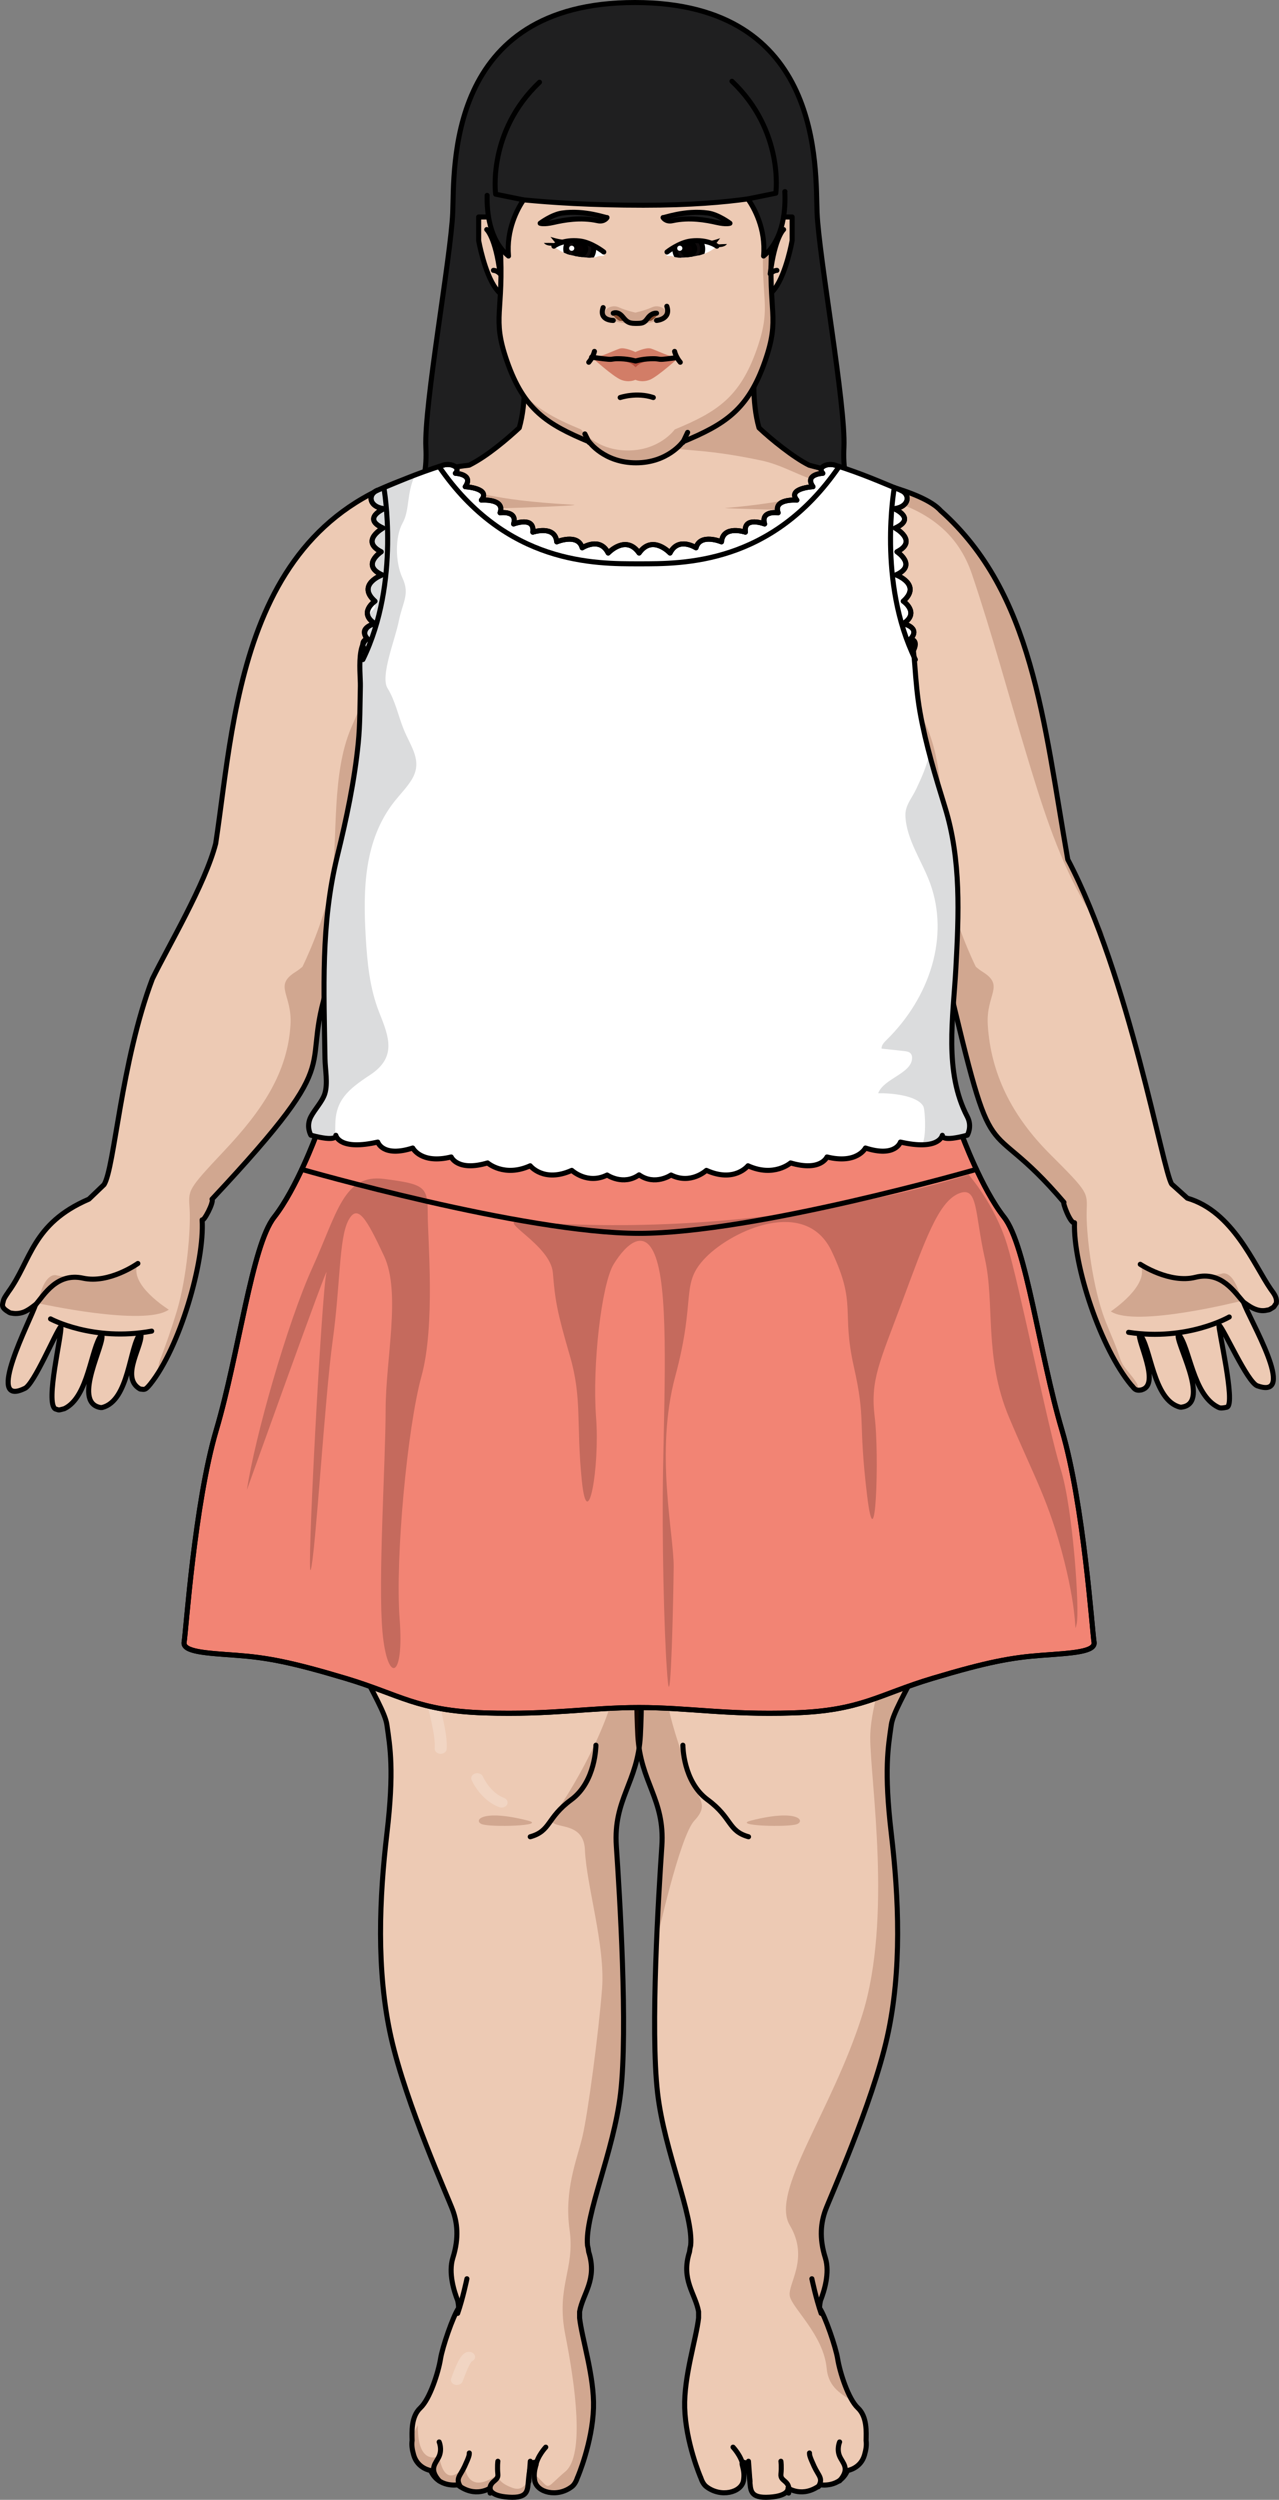 <?xml version="1.0" encoding="utf-8"?>
<!-- Generator: Adobe Illustrator 22.0.0, SVG Export Plug-In . SVG Version: 6.00 Build 0)  -->
<svg version="1.1" id="Layer_1" xmlns="http://www.w3.org/2000/svg" xmlns:xlink="http://www.w3.org/1999/xlink" x="0px" y="0px"
	 width="256.615px" height="501.389px" viewBox="0 0 256.615 501.389" enable-background="new 0 0 256.615 501.389"
	 xml:space="preserve">
<rect x="0" y="0" width="256.615" height="501.389" fill="#808080" stroke="none"/>
<g>
	<path fill="#1F1F20" d="M176.108,102.043c-4.305-1.956-7.186-3.732-6.787-12.322c0.392-8.433-5.012-38.085-5.387-47.055
		c-0.367-8.789,1.484-42.16-36.551-42.16c-38.035,0-36.184,33.371-36.551,42.16c-0.374,8.969-5.779,38.622-5.387,47.055
		c0.399,8.59-2.482,10.365-6.787,12.322"/>
	
		<path fill="none" stroke="#000000" stroke-width="1.013" stroke-linecap="round" stroke-linejoin="round" stroke-miterlimit="10" d="
		M176.108,102.043c-4.305-1.956-7.186-3.732-6.787-12.322c0.392-8.433-5.012-38.085-5.387-47.055
		c-0.367-8.789,1.484-42.16-36.551-42.16c-38.035,0-36.184,33.371-36.551,42.16c-0.374,8.969-5.779,38.622-5.387,47.055
		c0.399,8.59-2.482,10.365-6.787,12.322"/>
	<g>
		<path id="changecolor_99_" fill="#EDCAB4" d="M127.331,288.151c0-3.397,1.015-13.763,1.159-15.201
			c0.095,0.968,0.586,5.978,0.898,10.188c0.135-2.21,0.195-4.422,0.104-6.634c-0.182-4.396-0.643-8.793-0.944-13.185
			c-0.537-7.822-0.94-15.652-1.029-23.487H78.534c-0.056,0.622-0.113,1.247-0.172,1.881l-2.119,0.123
			c0,0-9.916,10.886-14.143,33.969c0,0,3.166,30.177,4.445,41.82c1.279,11.643,10.444,23.823,11.083,28.301
			c0.639,4.478,1.492,9.135,0,21.852c-1.492,12.717-2.178,27.405,0.829,40.839c3.008,13.434,11.58,32.42,12.409,34.749
			c0.829,2.329,1.302,5.374,0,9.493c-0.952,3.011,0.255,6.768,0.974,8.576c0.109,0.534,0.18,1.031,0.174,1.498
			c-1.133,1.658-3.255,7.849-3.622,10.167c-0.426,2.687-2.131,8.06-4.049,9.852c-1.918,1.791-1.679,4.922-1.655,6.538
			c-0.128,0.938,0.004,1.806,0.314,2.902c0.775,2.735,3.41,3.125,3.41,3.125c1.549,3.517,5.423,2.865,5.423,2.865
			c3.565,2.735,6.511,0.651,6.511,0.651s-0.311,1.563,3.718,1.825c4.029,0.259,3.77-1.433,3.977-3.517
			c0.207-2.084,0.412-3.473,1.241-3.473c0.827,0-0.414,1.215,0,3.647c0.412,2.432,4.586,3.473,7.478,1.215
			c0.498-0.388,0.862-1.053,1.137-1.892l0.004,0.012c0,0,2.968-6.913,3.181-13.899c0.192-6.282-2.335-13.91-2.789-18.039v-1.26
			c0.642-3.649,3.595-6.401,1.831-11.963c-0.01-0.031-0.012-0.07-0.021-0.101c-0.047-0.418-0.115-0.826-0.223-1.22
			c-0.584-6.178,5.253-18.67,6.638-30.559c1.492-12.804-0.213-40.03-0.852-49.523c-0.64-9.493,4.313-12.717,4.821-22.211
			c0.462-8.647,0.451-31.824-0.957-45.93C127.803,297.26,127.331,290.469,127.331,288.151z"/>
		<path id="changecolor_98_" fill="#EDCAB4" d="M129.131,288.151c0-3.397-1.015-13.763-1.159-15.201
			c-0.095,0.968-0.586,5.978-0.898,10.188c-0.135-2.21-0.195-4.422-0.104-6.634c0.182-4.396,0.643-8.793,0.944-13.185
			c0.537-7.822,0.94-15.652,1.029-23.487h48.985c0.056,0.622,0.113,1.247,0.173,1.881l2.119,0.123c0,0,9.904,10.886,14.13,33.969
			c0,0-3.154,30.177-4.433,41.82c-1.279,11.643-10.444,23.823-11.083,28.301c-0.639,4.478-1.492,9.135,0,21.852
			c1.492,12.717,2.178,27.405-0.829,40.839c-3.008,13.434-11.58,32.42-12.409,34.749c-0.829,2.329-1.302,5.374,0,9.493
			c0.952,3.011-0.255,6.768-0.974,8.576c-0.109,0.534-0.18,1.031-0.174,1.498c1.133,1.658,3.255,7.849,3.622,10.167
			c0.426,2.687,2.131,8.06,4.049,9.852c1.918,1.791,1.679,4.922,1.655,6.538c0.128,0.938-0.004,1.806-0.314,2.902
			c-0.775,2.735-3.41,3.125-3.41,3.125c-1.549,3.517-5.423,2.865-5.423,2.865c-3.565,2.735-6.511,0.651-6.511,0.651
			s0.311,1.563-3.718,1.825c-4.029,0.259-3.77-1.433-3.977-3.517c-0.207-2.084-0.412-3.473-1.241-3.473
			c-0.827,0,0.414,1.215,0,3.647c-0.412,2.432-4.586,3.473-7.478,1.215c-0.498-0.388-0.862-1.053-1.137-1.892l-0.004,0.012
			c0,0-2.968-6.913-3.181-13.899c-0.192-6.282,2.335-13.91,2.789-18.039v-1.26c-0.642-3.649-3.595-6.401-1.831-11.963
			c0.01-0.031,0.012-0.07,0.021-0.101c0.047-0.418,0.115-0.826,0.223-1.22c0.584-6.178-5.253-18.67-6.638-30.559
			c-1.492-12.804,0.213-40.03,0.852-49.523c0.64-9.493-4.313-12.717-4.821-22.211c-0.462-8.647-0.451-31.824,0.957-45.93
			C128.66,297.26,129.131,290.469,129.131,288.151z"/>
		<path id="changecolor_97_" fill="#EDCAB4" d="M255.46,262.209c0.322-0.245,0.004,0.007,0.611-0.81
			c0.181-1.048-0.302-1.724-1.164-2.899c-3.277-4.745-7.549-15.549-16.683-18.181c-1.062-0.963-2.14-1.934-3.132-2.819
			c-1.786-2.62-8.481-41.66-20.858-65.115c-4.882-27.886-6.99-53.46-25.471-69.925c-3.659-4.112-16.38-6.461-26.403-9.148
			c-3.108-1.519-7.734-5.277-10.072-7.497c-0.743-2.596-1.015-5.495-1.044-8.194c0.185-4.987,1.281-9.324,1.562-9.664
			c-1.066,0-47.984,0-49.141,0c0.282,0.34,1.378,4.677,1.562,9.664c-0.029,2.699-0.301,5.598-1.044,8.194
			c-2.364,2.181-6.356,5.642-10.046,7.485c-45.737,5.25-46.766,48.938-50.859,75.889c-2.099,8.15-9.561,20.688-12.701,27.14
			c-6.333,16.765-7.578,37.826-9.697,41.271c-0.964,0.915-2.011,1.919-3.043,2.914c-11.47,4.937-11.561,12.333-16.175,18.627
			c-0.062,0.165-0.628,0.813-0.94,1.568c-0.002,0.004-0.003,0.008-0.005,0.012c-0.169,0.889-0.688,1.426,0.976,2.409
			c0.192,0.149,0.434,0.242,0.736,0.258c0.724,0.153,1.946,0.096,3.012-0.552c0.356-0.204,0.652-0.367,1.708-1.186
			c-1.038,3.176-10.336,20.774-2.23,16.847l-0.001,0.005c0,0,0.008-0.009,0.01-0.012l-0.002,0.012
			c1.881-0.755,6.254-11.335,7.28-12.446c0.294,1.446-3.185,15.274-1.115,16.527c0.015,0.006,0.031,0.011,0.046,0.017
			c0.012,0.003,0.021,0.009,0.033,0.012c0.003,0.001,0.005,0.001,0.008,0.001c0.741,0.201,0.318,0.306,1.732-0.068
			c4.89-2.336,5.303-12.185,7.49-14.881c0.854,1.55-5.975,13.38-0.407,14.619c0.176,0.045,0.347,0.048,0.516,0.024l0,0
			c5.452-1.401,5.413-12.248,7.695-14.921c0.785,2.034-4.281,8.782-0.146,11.186c0.031,0.011,0.061,0.022,0.094,0.031
			c0.015,0.001,0,0.004,0.046,0.013c0,0,0.001,0.001,0.002,0.001c0.016,0.003,0.034-0.003,0.05-0.001
			c0.795,0.09,0.902,0.217,1.903-0.999c5.887-7.336,10.927-24.457,10.4-32.945c0.311,0.413,2.405-3.564,1.988-4.152
			c29.004-30.99,16.428-24.047,24.06-45.177c-2.973,14.37,1.488,20.96,1.488,20.96s-2.326,5.458-2.786,7.633
			c-3.644,5.519-3.814,49.846-2.964,53.982l0.008-0.004c0,0,0,0.004,0,0.004l39.751-17.748l-0.632-21.021l0.78-3.745h51.977
			l0.78,3.745l-0.632,21.021l39.751,17.748c0,0,0-0.003,0-0.004l0.008,0.004c0.891-4.231,0.609-48.779-2.964-53.982
			c-0.46-2.176-2.786-7.633-2.786-7.633s4.461-6.59,1.488-20.96c10.019,42.535,7.109,26.433,23.6,45.811
			c-0.362-0.143,1.286,4.361,2.116,4.088c-0.272,8.576,5.248,25.218,11.416,32.607c0.427,0.329,0.609,1.207,1.933,0.939
			c0.016-0.002,0.034,0.002,0.051-0.001c0.001,0,0.001,0,0.002-0.001c0.002,0,0.004,0,0.007,0c0.015-0.003,0.024-0.011,0.039-0.014
			c0.033-0.01,0.062-0.022,0.093-0.034c3.748-1.099-1.001-9.936-0.492-11.176c2.285,2.39,2.659,13.33,8.153,14.675l0,0
			c0.17,0.019,0.341,0.011,0.515-0.04c5.618-1.039-1.726-13.389-0.86-14.599c2.272,2.577,2.86,12.126,7.948,14.642
			c0.275,0.106,0.382,0.305,1.733,0.014c0.003-0.001,0.006,0,0.008-0.001c0.012-0.004,0.021-0.01,0.032-0.013
			c0.015-0.006,0.03-0.012,0.045-0.019c1.74-0.748-1.852-15.855-1.627-16.485c1.048,0.956,5.615,11.362,7.662,12.215l-0.002-0.012
			c0.002,0.002,0.01,0.011,0.01,0.011l-0.001-0.005c8.22,2.983-1.655-13.467-2.751-16.77c0.831,0.535,2.656,2.156,4.771,1.59
			c0.302-0.025,0.54-0.125,0.728-0.28C255.157,262.39,255.066,262.472,255.46,262.209z"/>
		<path opacity="0.2" fill="#601B00" d="M62.005,256.554c0.301-0.759,0.566-1.529,0.769-2.333c0.453-1.789,1.993-3.346,3.166-4.94
			c1.352-1.836,2.717-3.667,4.1-5.489c2.647-3.488,5.351-6.949,8.182-10.346c2.333-2.799,4.735-5.579,7.395-8.193
			c1.624-1.596,3.41-3.42,5.692-4.467c-18.079-3.703-25.088-16.185-23.221-20.359c1.867-4.174,2.808-9.208,2.652-16.328
			c-0.156-7.121,3.584-19.152,7.948-26.886c4.363-7.734,20.103-10.067,19.636-11.663c-0.468-1.596-10.753,3.56-16.207,2.578
			c-5.454-0.982-2.649-15.96-1.87-18.906c0.779-2.947,4.519-8.839,6.839-10.804c-4.382,2.824-4.969,0.859-6.527-1.719
			c0,7.489-6.234,20.134-10.129,29.341c-3.896,9.207-2.649,21.607-3.819,29.955c-1.168,8.328-5.902,17.861-5.925,17.907
			c-0.452,0.39-0.918,0.741-1.401,1.044c-4.463,2.798-0.619,4.477-1.001,10.625c-0.599,9.636-5.712,17.191-13.266,25.215
			c-7.554,8.024-7.203,7.846-6.971,11.728c0.234,3.882-0.51,13.601-2.561,20.438c-1.011,3.369-2.216,6.804-3.479,10.112
			c-0.099,0.259-0.303,1.434-0.523,2.693c5.292-8.058,9.556-23.243,9.069-31.083c0.311,0.413,2.405-3.564,1.988-4.152
			c29.004-30.99,16.428-24.047,24.06-45.177c-2.973,14.37,1.488,20.96,1.488,20.96s-2.326,5.458-2.786,7.633
			C63.228,227.082,62.28,242.824,62.005,256.554z"/>
		<path opacity="0.2" fill="#601B00" d="M225.523,274.06c-0.718-1.017-0.941-2.109-1.364-3.256
			c-0.923-2.499-2.101-4.927-2.943-7.448c-2.262-6.77-3.307-16.462-3.194-20.349c0.111-3.887,0.468-3.72-7.331-11.506
			c-7.799-7.786-11.906-16.296-12.505-25.931c-0.382-6.148,3.462-7.827-1.001-10.625c-0.483-0.303-0.949-0.654-1.401-1.044
			c-0.023-0.046-4.757-9.579-5.925-17.907c-1.17-8.348,0.077-20.748-3.819-29.955c-3.896-9.208-10.129-21.852-10.129-29.341
			c-1.558,2.578-2.146,4.542-6.527,1.719c2.32,1.964,6.06,7.857,6.839,10.804c0.779,2.946,3.584,17.924-1.87,18.906
			c-5.454,0.982-15.74-4.174-16.207-2.578c-0.467,1.596,15.272,3.928,19.636,11.663c4.364,7.734,8.104,19.765,7.948,26.886
			c-0.156,7.12,0.785,12.154,2.652,16.328c1.867,4.174-5.141,16.656-23.221,20.359c2.565,1.176,4.544,3.299,6.333,5.107
			c2.973,3.005,5.659,6.188,8.269,9.393c3.111,3.818,6.089,7.704,9.005,11.616c1.908,2.561,3.577,5.089,5.645,7.457
			c-0.341-13.244-1.311-27.602-3.246-30.42c-0.46-2.176-2.786-7.633-2.786-7.633s4.461-6.59,1.488-20.96
			c10.019,42.535,7.109,26.433,23.6,45.811c-0.362-0.143,1.286,4.361,2.116,4.088c-0.272,8.576,5.248,25.218,11.416,32.607
			c0.333,0.257,0.524,0.841,1.219,0.961c0.232-0.431,0.055-1.069-0.232-1.527C227.274,276.146,226.3,275.159,225.523,274.06z"/>
		<path opacity="0.2" fill="#601B00" d="M214.234,172.385c-4.882-27.886-6.99-53.46-25.471-69.925
			c-3.659-4.111-16.38-6.46-26.403-9.148c-3.109-1.519-7.734-5.277-10.072-7.497c-0.743-2.596-1.015-5.495-1.044-8.194
			c0.185-4.987,1.281-9.324,1.562-9.664c-0.891,0-33.792,0-45.256,0c-0.572,0.234-1.13,0.492-1.648,0.812
			c-0.658,0.405-1.176,0.889-1.593,1.42c0.388,1.803,0.811,4.502,0.919,7.433c-0.008,0.692-0.032,1.396-0.075,2.106
			c0.004,0.005,0.008,0.011,0.012,0.016c2.065,2.537,5.291,4.364,8.697,5.736c5.554,2.237,11.648,3.388,17.846,4.127
			c2.693,0.321,5.407,0.564,8.103,0.785c4.339,0.355,8.74,1.077,12.957,1.974c4.273,0.91,7.707,3.192,11.86,4.336
			c3.792,1.044,7.586,2.088,11.434,2.998c10.177,2.406,16.24,7.443,18.95,15.466c4.021,11.904,7.268,24.006,10.896,35.988
			c2.959,9.773,5.942,19.605,11.013,28.824c1.438,2.616,3.04,5.171,4.694,7.706C219.385,182.603,216.937,177.509,214.234,172.385z"
			/>
		
			<path fill="none" stroke="#000000" stroke-width="1.013" stroke-linecap="round" stroke-linejoin="round" stroke-miterlimit="10" d="
			M255.46,262.209c0.322-0.245,0.004,0.007,0.611-0.81c0.181-1.048-0.302-1.724-1.164-2.899
			c-3.277-4.745-7.549-15.549-16.683-18.181c-1.062-0.963-2.14-1.934-3.132-2.819c-1.786-2.62-8.481-41.66-20.858-65.115
			c-4.882-27.886-6.99-53.46-25.471-69.925c-3.659-4.112-16.38-6.461-26.403-9.148c-3.108-1.519-7.734-5.277-10.072-7.497
			c-0.743-2.596-1.015-5.495-1.044-8.194c0.185-4.987,1.281-9.324,1.562-9.664c-1.066,0-47.984,0-49.141,0
			c0.282,0.34,1.378,4.677,1.562,9.664c-0.029,2.699-0.301,5.598-1.044,8.194c-2.364,2.181-6.356,5.642-10.046,7.485
			c-45.737,5.25-46.766,48.938-50.859,75.889c-2.099,8.15-9.561,20.688-12.701,27.14c-6.333,16.765-7.578,37.826-9.697,41.271
			c-0.964,0.915-2.011,1.919-3.043,2.914c-11.47,4.937-11.561,12.333-16.175,18.627c-0.062,0.165-0.628,0.813-0.94,1.568
			c-0.002,0.004-0.003,0.008-0.005,0.012c-0.169,0.889-0.688,1.426,0.976,2.409c0.192,0.149,0.434,0.242,0.736,0.258
			c0.724,0.153,1.946,0.096,3.012-0.552c0.356-0.204,0.652-0.367,1.708-1.186c-1.038,3.176-10.336,20.774-2.23,16.847l-0.001,0.005
			c0,0,0.008-0.009,0.01-0.012l-0.002,0.012c1.881-0.755,6.254-11.335,7.28-12.446c0.294,1.446-3.185,15.274-1.115,16.527
			c0.015,0.006,0.031,0.011,0.046,0.017c0.012,0.003,0.021,0.009,0.033,0.012c0.003,0.001,0.005,0.001,0.008,0.001
			c0.741,0.201,0.318,0.306,1.732-0.068c4.89-2.336,5.303-12.185,7.49-14.881c0.854,1.55-5.975,13.38-0.407,14.619
			c0.176,0.045,0.347,0.048,0.516,0.024l0,0c5.452-1.401,5.413-12.248,7.695-14.921c0.785,2.034-4.281,8.782-0.146,11.186
			c0.031,0.011,0.061,0.022,0.094,0.031c0.015,0.001,0,0.004,0.046,0.013c0,0,0.001,0.001,0.002,0.001
			c0.016,0.003,0.034-0.003,0.05-0.001c0.795,0.09,0.902,0.217,1.903-0.999c5.887-7.336,10.927-24.457,10.4-32.945
			c0.311,0.413,2.405-3.564,1.988-4.152c29.004-30.99,16.428-24.047,24.06-45.177c-2.973,14.37,1.488,20.96,1.488,20.96
			s-2.326,5.458-2.786,7.633c-3.644,5.519-3.814,49.846-2.964,53.982l0.008-0.004c0,0,0,0.004,0,0.004l39.751-17.748l-0.632-21.021
			l0.78-3.745h51.977l0.78,3.745l-0.632,21.021l39.751,17.748c0,0,0-0.003,0-0.004l0.008,0.004
			c0.891-4.231,0.609-48.779-2.964-53.982c-0.46-2.176-2.786-7.633-2.786-7.633s4.461-6.59,1.488-20.96
			c10.019,42.535,7.109,26.433,23.6,45.811c-0.362-0.143,1.286,4.361,2.116,4.088c-0.272,8.576,5.248,25.218,11.416,32.607
			c0.427,0.329,0.609,1.207,1.933,0.939c0.016-0.002,0.034,0.002,0.051-0.001c0.001,0,0.001,0,0.002-0.001c0.002,0,0.004,0,0.007,0
			c0.015-0.003,0.024-0.011,0.039-0.014c0.033-0.01,0.062-0.022,0.093-0.034c3.748-1.099-1.001-9.936-0.492-11.176
			c2.285,2.39,2.659,13.33,8.153,14.675l0,0c0.17,0.019,0.341,0.011,0.515-0.04c5.618-1.039-1.726-13.389-0.86-14.599
			c2.272,2.577,2.86,12.126,7.948,14.642c0.275,0.106,0.382,0.305,1.733,0.014c0.003-0.001,0.006,0,0.008-0.001
			c0.012-0.004,0.021-0.01,0.032-0.013c0.015-0.006,0.03-0.012,0.045-0.019c1.74-0.748-1.852-15.855-1.627-16.485
			c1.048,0.956,5.615,11.362,7.662,12.215l-0.002-0.012c0.002,0.002,0.01,0.011,0.01,0.011l-0.001-0.005
			c8.22,2.983-1.655-13.467-2.751-16.77c0.831,0.535,2.656,2.156,4.771,1.59c0.302-0.025,0.54-0.125,0.728-0.28
			C255.157,262.39,255.066,262.472,255.46,262.209z"/>
		<g>
			<path opacity="0.2" fill="#601B00" d="M228.78,253.579c0,0,4.646,4.339,16.282,1.904c0,0,2.419-1.23,4.036,5.434
				c0,0-21.265,5.417-26.229,2.109C222.869,263.027,230.902,257.723,228.78,253.579z"/>
			
				<path fill="none" stroke="#000000" stroke-width="1.013" stroke-linecap="round" stroke-linejoin="round" stroke-miterlimit="10" d="
				M246.633,264.148c0,0-8.38,4.878-20.2,3.079"/>
			
				<path fill="none" stroke="#000000" stroke-width="1.013" stroke-linecap="round" stroke-linejoin="round" stroke-miterlimit="10" d="
				M228.78,253.579c0,0,5.88,3.922,11.09,2.604c5.212-1.315,7.934,3.12,9.631,4.995"/>
		</g>
		<g>
			<path opacity="0.2" fill="#601B00" d="M27.662,253.415c0,0-4.509,4.481-16.216,2.408c0,0-2.456-1.155-3.865,5.557
				c0,0,21.423,4.756,26.281,1.295C33.863,262.675,25.67,257.623,27.662,253.415z"/>
			
				<path fill="none" stroke="#000000" stroke-width="1.013" stroke-linecap="round" stroke-linejoin="round" stroke-miterlimit="10" d="
				M10.145,264.532c0,0,8.527,4.616,20.286,2.452"/>
			
				<path fill="none" stroke="#000000" stroke-width="1.013" stroke-linecap="round" stroke-linejoin="round" stroke-miterlimit="10" d="
				M27.662,253.415c0,0-5.756,4.102-11.003,2.947c-5.251-1.152-7.833,3.365-9.471,5.291"/>
		</g>
	</g>
	<g>
		<path opacity="0.2" fill="#601B00" d="M128.643,280.323c0.255,3.047,0.483,6.218,0.483,7.828c0,2.318-0.471,9.109-0.2,13.993
			c-1.407,14.106-1.419,37.283-0.957,45.93c0.508,9.493,5.46,12.717,4.821,22.211c-0.269,4.003-0.728,11.161-1.057,19.059l0,0
			c0,0,4.607-20.999,7.575-24.169c2.969-3.17,0.895-4.226-0.464-7.925s-5.803-14.649-5.693-22.595
			c0.11-7.946-0.356-12.585,0.684-14.355c0,0,2.72-5.374,5.598-5.911c2.878-0.538,34.531-1.075,38.048,5.911
			c3.517,6.986-2.878,19.615-2.878,28.213s4.476,36.273-1.599,55.619c-6.075,19.346-18.534,35.467-14.542,42.185
			c3.991,6.717-0.474,11.757,0,14.208c0.474,2.451,6.761,7.747,7.4,14.503c0.38,4.017,3.15,5.178,5.289,6.711
			c-1.503-2.349-2.735-6.414-3.088-8.64c-0.367-2.318-2.488-8.509-3.622-10.167c-0.006-0.467,0.066-0.964,0.174-1.498
			c0.719-1.808,1.926-5.564,0.974-8.576c-1.302-4.12-0.829-7.165,0-9.493c0.829-2.328,9.402-21.315,12.409-34.749
			c3.007-13.434,2.321-28.122,0.829-40.839c-1.492-12.717-0.639-17.375,0-21.852c0.64-4.478,9.804-16.658,11.083-28.301
			c0.847-7.71,0.572-23.541,0.29-33.361L128.643,280.323z"/>
		<path fill="#E3A583" d="M127.07,283.138c0.07-0.945,0.149-1.93,0.231-2.901l-0.351-0.022
			C126.973,281.19,127.01,282.164,127.07,283.138z"/>
		<path fill="#E3A583" d="M173.687,486.467c-0.007,0.269,0.024,0.534,0.076,0.797C173.749,487.003,173.721,486.737,173.687,486.467z
			"/>
	</g>
	
		<path fill="none" stroke="#000000" stroke-width="1.013" stroke-linecap="round" stroke-linejoin="round" stroke-miterlimit="10" d="
		M129.126,288.151c0-3.397-1.015-13.763-1.159-15.201c-0.095,0.968-0.586,5.978-0.898,10.188c-0.135-2.21-0.195-4.422-0.104-6.634
		c0.182-4.396,0.643-8.793,0.944-13.185c0.537-7.822,0.94-15.652,1.029-23.487h48.985c0.056,0.622,0.113,1.247,0.173,1.881
		l2.119,0.123c0,0,5.471,10.886,9.697,33.969c0,0,1.279,30.177,0,41.82c-1.279,11.643-10.444,23.823-11.083,28.301
		c-0.639,4.478-1.492,9.135,0,21.852c1.492,12.717,2.178,27.405-0.829,40.839c-3.008,13.434-11.58,32.42-12.409,34.749
		c-0.829,2.329-1.302,5.374,0,9.493c0.952,3.011-0.255,6.768-0.974,8.576c-0.109,0.534-0.18,1.031-0.174,1.498
		c1.133,1.658,3.255,7.849,3.622,10.167c0.426,2.687,2.131,8.06,4.049,9.852s1.679,4.922,1.655,6.538
		c0.128,0.938-0.004,1.806-0.314,2.902c-0.775,2.735-3.41,3.125-3.41,3.125c-1.549,3.517-5.423,2.865-5.423,2.865
		c-3.565,2.735-6.511,0.651-6.511,0.651s0.311,1.563-3.718,1.825c-4.029,0.259-3.77-1.433-3.977-3.517
		c-0.207-2.084-0.412-3.473-1.241-3.473c-0.827,0,0.414,1.215,0,3.647c-0.412,2.432-4.586,3.473-7.478,1.215
		c-0.498-0.388-0.862-1.053-1.137-1.892l-0.004,0.012c0,0-2.968-6.913-3.181-13.899c-0.192-6.282,2.335-13.91,2.789-18.039v-1.26
		c-0.642-3.649-3.595-6.401-1.831-11.962c0.01-0.031,0.012-0.07,0.021-0.101c0.047-0.418,0.115-0.826,0.223-1.22
		c0.584-6.178-5.253-18.67-6.638-30.559c-1.492-12.804,0.213-40.03,0.852-49.523c0.64-9.493-4.313-12.717-4.821-22.211
		c-0.462-8.647-0.451-31.824,0.957-45.93C128.655,297.26,129.126,290.469,129.126,288.151z"/>
	<g>
		<path opacity="0.2" fill="#601B00" d="M88.113,492.639c1.199,7.28,5.115,2.03,5.115,2.03c0.994,6.251,6.664,1.599,6.664,1.599
			s-0.381,1.559,2.979,2.736c1.745,0.611,2.508-0.554,3.151-1.486c-0.179,2-0.047,3.59-3.961,3.337
			c-4.029-0.261-3.718-1.825-3.718-1.825s-2.946,2.084-6.511-0.651c0,0-3.874,0.651-5.423-2.866c0,0-2.635-0.39-3.41-3.125
			c-0.601-2.12-0.544-3.387,0.81-5.968c0.005,0.12,0.026,0.229,0.026,0.35C83.834,494.771,88.113,492.639,88.113,492.639z"/>
		<path opacity="0.2" fill="#601B00" d="M127.326,288.151c0-3.397,1.015-13.763,1.159-15.201c0.095,0.968,0.586,5.978,0.898,10.188
			c0.135-2.21,0.195-4.422,0.104-6.634c-0.182-4.396-0.643-8.793-0.944-13.185c-0.537-7.822-0.94-15.652-1.029-23.487H78.529
			c-0.056,0.622-0.113,1.247-0.172,1.881l-2.119,0.123c0,0-5.471,10.886-9.697,33.969c0,0-0.967,22.826-0.377,36.433
			c8.435,0.098,18.185,0.258,20.684,0.455c8.958,0.705,23.477,1.255,28.517,1.255c5.037,0,6.716,9.645,8.397,18.349
			c1.679,8.704-8.922,26.739-12.28,31.208c-3.36,4.469,5.597,0.47,5.878,7.528c0.28,7.058,4.103,19.179,3.436,27.836
			c-0.667,8.657-2.828,25.013-3.949,29.718c-1.119,4.705-3.686,10.667-2.565,18.665c1.119,7.999-2.802,11.291-0.841,21.171
			c1.959,9.882,3.918,23.994,0,27.288c-3.918,3.294-3.013,3.765-5.252,1.412c-0.398-0.42-0.716-0.584-0.989-0.592
			c0,0.306,0.019,0.626,0.08,0.982v0c0.023,0.137,0.07,0.268,0.129,0.395c0.017,0.037,0.038,0.074,0.058,0.11
			c0.051,0.094,0.111,0.185,0.179,0.272c0.026,0.033,0.049,0.067,0.077,0.099c0.098,0.113,0.207,0.222,0.332,0.324
			c0.02,0.016,0.043,0.03,0.064,0.047c0.109,0.085,0.227,0.166,0.353,0.244c0.052,0.032,0.107,0.063,0.162,0.093
			c0.106,0.059,0.218,0.116,0.333,0.169c0.06,0.028,0.119,0.058,0.182,0.084c0.164,0.07,0.335,0.135,0.513,0.194
			c0.077,0.025,0.159,0.047,0.239,0.07c0.113,0.033,0.227,0.065,0.344,0.094c0.102,0.025,0.205,0.048,0.31,0.07
			c0.099,0.021,0.2,0.038,0.301,0.056c0.114,0.019,0.228,0.04,0.344,0.056c0.057,0.007,0.115,0.011,0.172,0.018
			c0.259,0.03,0.522,0.049,0.787,0.058c0.08,0.003,0.161,0.006,0.241,0.006c0.139,0.001-1.749-0.001-1.61-0.005
			c0.074-0.002,0.148-0.007,0.223-0.012c0.316-0.018,0.631-0.05,0.94-0.1c0.011-0.002,0.023-0.003,0.034-0.005
			c0.26-0.044,0.515-0.099,0.765-0.166c0.011-0.003,0.023-0.005,0.034-0.008c0.256-0.069,0.504-0.152,0.743-0.25
			c0.449-0.183,0.865-0.414,1.228-0.698c0.498-0.388,0.862-1.053,1.137-1.892l0.004,0.012c0,0,2.968-6.913,3.181-13.899
			c0.192-6.282-2.335-13.91-2.789-18.039v-1.259v-0.001c0.279-1.589,0.996-3.007,1.572-4.561c0.005-0.015,0.011-0.029,0.016-0.044
			c0.069-0.187,0.134-0.377,0.198-0.568c0.018-0.053,0.035-0.105,0.052-0.159c0.053-0.164,0.101-0.331,0.148-0.499
			c0.02-0.072,0.041-0.145,0.06-0.219c0.04-0.156,0.076-0.315,0.111-0.475c0.018-0.085,0.037-0.17,0.053-0.257
			c0.029-0.154,0.053-0.313,0.075-0.472c0.014-0.095,0.028-0.19,0.039-0.288c0.017-0.156,0.027-0.317,0.037-0.478
			c0.006-0.105,0.015-0.209,0.018-0.316c0.005-0.163,0-0.332-0.004-0.501c-0.003-0.11-0.002-0.219-0.008-0.331
			c-0.01-0.176-0.032-0.359-0.053-0.541c-0.013-0.113-0.02-0.223-0.037-0.339c-0.029-0.201-0.073-0.41-0.115-0.618
			c-0.021-0.105-0.036-0.205-0.06-0.312c-0.074-0.319-0.163-0.647-0.27-0.985c-0.01-0.031-0.012-0.07-0.021-0.101
			c-0.047-0.418-0.115-0.826-0.223-1.22c-0.584-6.178,5.253-18.67,6.638-30.559c1.492-12.804-0.213-40.03-0.852-49.523
			c-0.64-9.493,4.313-12.717,4.821-22.211c0.462-8.647,0.451-31.824-0.957-45.93C127.798,297.26,127.326,290.469,127.326,288.151z"
			/>
	</g>
	<path opacity="0.2" fill="#601B00" d="M105.881,365.151c4.09,1.041-7.559,1.411-9.238,0.706
		C94.964,365.151,96.643,362.799,105.881,365.151z"/>
	
		<path fill="none" stroke="#000000" stroke-width="1.013" stroke-linecap="round" stroke-linejoin="round" stroke-miterlimit="10" d="
		M127.326,288.151c0-3.397,1.015-13.763,1.159-15.201c0.095,0.968,0.586,5.978,0.898,10.188c0.135-2.21,0.195-4.422,0.104-6.634
		c-0.182-4.396-0.643-8.793-0.944-13.185c-0.537-7.822-0.94-15.652-1.029-23.487H78.529c-0.056,0.622-0.113,1.247-0.172,1.881
		l-2.119,0.123c0,0-5.471,10.886-9.697,33.969c0,0-1.279,30.177,0,41.82c1.279,11.643,10.444,23.823,11.083,28.301
		c0.639,4.478,1.492,9.135,0,21.852c-1.492,12.717-2.178,27.405,0.829,40.839c3.008,13.434,11.58,32.42,12.409,34.749
		c0.829,2.329,1.302,5.374,0,9.493c-0.952,3.011,0.255,6.768,0.974,8.576c0.109,0.534,0.18,1.031,0.174,1.498
		c-1.133,1.658-3.255,7.849-3.622,10.167c-0.426,2.687-2.131,8.06-4.049,9.852s-1.679,4.922-1.655,6.538
		c-0.128,0.938,0.004,1.806,0.314,2.902c0.775,2.735,3.41,3.125,3.41,3.125c1.549,3.517,5.423,2.865,5.423,2.865
		c3.565,2.735,6.511,0.651,6.511,0.651s-0.311,1.563,3.718,1.825c4.029,0.259,3.77-1.433,3.977-3.517
		c0.207-2.084,0.412-3.473,1.241-3.473c0.827,0-0.414,1.215,0,3.647c0.412,2.432,4.586,3.473,7.478,1.215
		c0.498-0.388,0.862-1.053,1.137-1.892l0.004,0.012c0,0,2.968-6.913,3.181-13.899c0.192-6.282-2.335-13.91-2.789-18.039v-1.26
		c0.642-3.649,3.595-6.401,1.831-11.962c-0.01-0.031-0.012-0.07-0.021-0.101c-0.047-0.418-0.115-0.826-0.223-1.22
		c-0.584-6.178,5.253-18.67,6.638-30.559c1.492-12.804-0.213-40.03-0.852-49.523c-0.64-9.493,4.313-12.717,4.821-22.211
		c0.462-8.647,0.451-31.824-0.957-45.93C127.798,297.26,127.326,290.469,127.326,288.151z"/>
	<g>
		<path opacity="0.2" fill="#FFFFFF" d="M88.418,351.765c0.626,0,1.156-0.408,1.201-0.941c0.231-2.71-1.119-7.812-1.926-10.859
			c-0.243-0.92-0.495-1.871-0.516-2.081c-0.05-0.544-0.586-1.025-1.25-0.958c-0.648,0.021-1.159,0.443-1.159,0.987
			c0,0.318,0.146,0.888,0.57,2.491c0.728,2.747,2.082,7.859,1.877,10.274c-0.047,0.558,0.452,1.043,1.116,1.082
			C88.361,351.764,88.39,351.765,88.418,351.765z"/>
		<path opacity="0.2" fill="#FFFFFF" d="M100.637,362.55c0.459,0,0.897-0.222,1.1-0.594c0.276-0.511,0.007-1.111-0.598-1.343
			c-2.844-1.086-4.241-4.267-4.253-4.298c-0.228-0.525-0.921-0.8-1.542-0.611c-0.626,0.189-0.951,0.768-0.728,1.294
			c0.068,0.163,1.743,4.014,5.524,5.459C100.303,362.52,100.472,362.55,100.637,362.55z"/>
		<path opacity="0.2" fill="#FFFFFF" d="M91.666,478.352c0.504,0,0.975-0.269,1.142-0.693l0.172-0.449
			c0.935-2.503,1.432-3.345,1.688-3.596c0.516-0.227,0.775-0.739,0.586-1.217c-0.212-0.532-0.892-0.815-1.526-0.643
			c-1.046,0.293-1.787,1.471-3.049,4.849l-0.158,0.413c-0.21,0.532,0.129,1.105,0.761,1.282
			C91.41,478.334,91.539,478.352,91.666,478.352z"/>
	</g>
	
		<path fill="none" stroke="#000000" stroke-width="1.013" stroke-linecap="round" stroke-linejoin="round" stroke-miterlimit="10" d="
		M119.562,350.037c0,0,0,7.294-4.959,10.939c-4.959,3.647-4.031,6.253-8.216,7.425"/>
	
		<path fill="none" stroke="#000000" stroke-width="1.013" stroke-linecap="round" stroke-linejoin="round" stroke-miterlimit="10" d="
		M109.499,490.827c0,0-1.665,1.781-1.985,3.625"/>
	
		<line fill="none" stroke="#000000" stroke-width="1.013" stroke-linecap="round" stroke-linejoin="round" stroke-miterlimit="10" x1="106.4" y1="493.653" x2="106.104" y2="497.713"/>
	
		<path fill="none" stroke="#000000" stroke-width="1.013" stroke-linecap="round" stroke-linejoin="round" stroke-miterlimit="10" d="
		M99.892,493.653c0,0.01-0.155,1.053,0,2.616c0.155,1.561-2.011,1.15-1.55,3.776"/>
	
		<path fill="none" stroke="#000000" stroke-width="1.013" stroke-linecap="round" stroke-linejoin="round" stroke-miterlimit="10" d="
		M94.158,491.998c0,0.392,0,0.653-0.93,2.672c-0.93,2.018-1.867,2.381-0.857,4.086"/>
	
		<path fill="none" stroke="#000000" stroke-width="1.013" stroke-linecap="round" stroke-linejoin="round" stroke-miterlimit="10" d="
		M88.113,489.784c0,0,0.619,1.413,0,2.855c-0.619,1.443-2.171,2.448,0,4.941"/>
	
		<path fill="none" stroke="#000000" stroke-width="1.013" stroke-linecap="round" stroke-linejoin="round" stroke-miterlimit="10" d="
		M91.821,463.997c1.034-2.951,1.86-6.944,1.86-6.944"/>
	<path opacity="0.2" fill="#601B00" d="M150.691,365.151c-4.09,1.041,7.559,1.411,9.238,0.706
		C161.608,365.151,159.929,362.799,150.691,365.151z"/>
	
		<path fill="none" stroke="#000000" stroke-width="1.013" stroke-linecap="round" stroke-linejoin="round" stroke-miterlimit="10" d="
		M137.01,350.037c0,0,0,7.294,4.959,10.939c4.959,3.647,4.031,6.253,8.216,7.425"/>
	
		<path fill="none" stroke="#000000" stroke-width="1.013" stroke-linecap="round" stroke-linejoin="round" stroke-miterlimit="10" d="
		M147.073,490.827c0,0,1.665,1.781,1.985,3.625"/>
	
		<line fill="none" stroke="#000000" stroke-width="1.013" stroke-linecap="round" stroke-linejoin="round" stroke-miterlimit="10" x1="150.172" y1="493.653" x2="150.469" y2="497.713"/>
	
		<path fill="none" stroke="#000000" stroke-width="1.013" stroke-linecap="round" stroke-linejoin="round" stroke-miterlimit="10" d="
		M156.681,493.653c0,0.01,0.155,1.053,0,2.616c-0.155,1.561,2.011,1.15,1.55,3.776"/>
	
		<path fill="none" stroke="#000000" stroke-width="1.013" stroke-linecap="round" stroke-linejoin="round" stroke-miterlimit="10" d="
		M162.415,491.998c0,0.392,0,0.653,0.93,2.672c0.93,2.018,1.867,2.381,0.857,4.086"/>
	
		<path fill="none" stroke="#000000" stroke-width="1.013" stroke-linecap="round" stroke-linejoin="round" stroke-miterlimit="10" d="
		M168.459,489.784c0,0-0.619,1.413,0,2.855c0.619,1.443,2.171,2.448,0,4.941"/>
	
		<path fill="none" stroke="#000000" stroke-width="1.013" stroke-linecap="round" stroke-linejoin="round" stroke-miterlimit="10" d="
		M164.752,463.997c-1.034-2.951-1.86-6.944-1.86-6.944"/>
	<g>
		<path opacity="0.2" fill="#601B00" d="M89.712,97.755c6.691,0.661,7.61,2.479,25.144,3.471c3.915,0.221-22.605,0.992-22.605,0.992
			l11.765,13.389l33.448-0.496h2.076l14.071-7.107l8.075-5.621c0,0-17.382-0.396-16.147-0.496c12.224-0.992,20.07-3.305,20.07-3.305
			l-4.615,12.893l-24.452,14.877c0,0-41.756-1.819-42.448-1.654C93.402,124.865,89.712,97.755,89.712,97.755z"/>
		
			<path fill="#F28474" stroke="#000000" stroke-width="1.013" stroke-linecap="round" stroke-linejoin="round" stroke-miterlimit="10" d="
			M63.445,227.685c0,0-3.913,10.669-8.452,16.458c-4.479,5.712-7.052,27.312-11.601,42.693c-4.385,14.829-6.082,40.494-6.45,42.504
			c-0.366,2,4.451,2.221,10.484,2.663c6.028,0.444,10.894,1.328,21.898,4.62c10.911,3.265,14.357,6.505,27.942,6.934
			c13.573,0.429,20.923-1.075,30.961-1.075c10.036,0,17.387,1.504,30.959,1.075c13.586-0.429,17.032-3.668,27.943-6.934
			c11.006-3.293,15.869-4.176,21.895-4.62c6.035-0.443,10.853-0.663,10.484-2.663c-0.366-2.01-2.063-27.675-6.448-42.504
			c-4.548-15.382-7.121-36.982-11.603-42.693c-4.539-5.789-8.449-16.458-8.449-16.458l-66.085-10.594
			C126.923,217.091,63.877,227.818,63.445,227.685z"/>
		
			<path fill="none" stroke="#000000" stroke-width="1.013" stroke-linecap="round" stroke-linejoin="round" stroke-miterlimit="10" d="
			M63.445,227.685c0,0-3.913,10.669-8.452,16.458c-4.479,5.712-7.052,27.312-11.601,42.693c-4.385,14.829-6.082,40.494-6.45,42.504
			c-0.366,2,4.451,2.221,10.484,2.663c6.028,0.444,10.894,1.328,21.898,4.62c10.911,3.265,14.357,6.505,27.942,6.934
			c13.573,0.429,20.923-1.075,30.961-1.075c10.036,0,17.387,1.504,30.959,1.075c13.586-0.429,17.032-3.668,27.943-6.934
			c11.006-3.293,15.869-4.176,21.895-4.62c6.035-0.443,10.853-0.663,10.484-2.663c-0.366-2.01-2.063-27.675-6.448-42.504
			c-4.548-15.382-7.121-36.982-11.603-42.693c-4.539-5.789-8.449-16.458-8.449-16.458l-66.085-10.594
			C126.923,217.091,63.877,227.818,63.445,227.685z"/>
		<path opacity="0.2" fill="#130000" d="M49.541,298.824c1.563-10.482,8.129-33.544,13.132-44.549
			c5.004-11.006,6.255-18.867,14.385-17.819c8.132,1.048,8.756,1.573,8.756,6.814c0,5.241,1.565,22.536-1.251,32.756
			c-2.813,10.22-5.314,36.426-4.378,48.742c0.939,12.316-2.501,12.841-3.44,2.62c-0.938-10.22,0.626-34.328,0.626-44.548
			c0-10.22,3.125-23.586-0.314-30.923c-3.44-7.337-5.317-10.744-7.191-7.075c-1.877,3.669-1.563,12.841-3.127,24.109
			c-1.563,11.268-3.44,42.714-4.378,45.859c-0.938,3.145,2.189-55.816,3.128-59.485C66.427,251.655,49.541,298.824,49.541,298.824z"
			/>
		<path opacity="0.2" fill="#130000" d="M104.369,244.969c-5.038-0.403,6.092,4.613,6.557,10.311
			c0.459,5.624,0.85,7.852,3.413,16.652c2.51,8.619,1.232,13.654,2.402,25.084c1.138,11.118,3.623-2.572,2.853-12.75
			c-0.792-10.434,1.112-26.73,3.521-30.688c2.434-3.995,7.006-8.609,9.077,0.852c2.029,9.258,0.87,30.366,0.781,45.648
			c-0.086,14.729,0.451,31.764,1.043,37.359c0.586,5.515,1.09-16.547,1.147-23.12c0.058-6.682-3.807-22.976,0.332-38.323
			c4.297-15.93,0.854-18.455,6.155-23.838c5.365-5.451,20.057-12.142,25.239-1.142c5.056,10.727,1.888,11.84,4.422,23.089
			c2.465,10.956,0.812,10.428,2.646,25.72c1.768,14.739,2.466-8.224,1.548-15.557c-0.936-7.464,0.963-10.976,5.466-23.084
			c4.637-12.462,7.263-19.997,11.289-21.756c4.042-1.766,3.254,3.799,5.342,13.013c2.042,9.021-0.225,19.762,4.847,31.826
			c4.928,11.723,8.064,16.827,11.077,28.821c2.923,11.645,1.888,15.215,2.497,12.6c0.614-2.632-0.722-23.076-3.199-30.985
			c-2.526-8.065-8.331-37.164-10.782-45.12c-2.494-8.105-7.72-13.989-7.72-13.989S154.69,249.007,104.369,244.969z"/>
		<path fill="#FFFFFF" d="M72.419,130.602c-0.445,2.363-0.082,5.597-0.117,7.033c-0.093,3.803-0.047,7.61-0.425,11.404
			c-0.761,7.633-2.365,15.188-4.206,22.684c-3.339,13.588-2.671,26.898-2.466,40.632c0.032,2.122,0.607,4.968-0.04,7.021
			c-0.494,1.566-2.001,3.099-2.789,4.604c-1.035,1.977,0,3.705,0,3.705c5.109,1.373,5.044,0.204,5.007,0.024
			c0.057,0.245,0.889,3.072,8.41,1.354c0,0,0.97,3.138,7.02,1.195c0,0,1.668,3.288,7.715,1.794c0,0,1.252,2.989,7.302,1.195
			c0,0,3.336,2.94,8.551,0.573c0,0,2.71,3.462,8.342,0.921c0,0,3.128,2.911,7.091,0.932c0,0,3.228,2.207,6.412-0.035
			c3.182,2.242,6.412,0.035,6.412,0.035c3.963,1.979,7.091-0.932,7.091-0.932c5.631,2.541,8.343-0.921,8.343-0.921
			c5.212,2.367,8.551-0.573,8.551-0.573c6.05,1.794,7.302-1.195,7.302-1.195c6.047,1.495,7.715-1.794,7.715-1.794
			c6.05,1.943,7.021-1.195,7.021-1.195c7.521,1.718,8.351-1.109,8.41-1.354c-0.038,0.18-0.105,1.349,5.007-0.024
			c0,0,1.035-1.729,0.001-3.705c-4.721-9.017-2.825-19.993-2.301-29.692c0.583-10.8,1.098-21.807-2.175-32.369
			c-1.946-6.28-3.854-12.587-5.002-19.01c-0.57-3.192-0.828-6.375-1.066-9.591c-0.051-0.687-0.467-5.569-0.864-5.143
			c2.154-2.317-1.435-3.088-1.435-3.088c3.409-2.187,0-4.505,0-4.505c3.771-3.346-1.438-5.277-1.438-5.277
			c4.309-1.93,0.178-4.632,0.178-4.632c4.312-2.187-0.357-4.762-0.357-4.762c4.309-1.929-0.181-3.87-0.181-3.87
			c3.055-0.395,3.244-2.919,1.333-3.689c-3.906-1.605-7.767-3.333-13.238-5.057c-1.595-0.482-3.587,0.438-2.441,1.633
			c0,0-3.755,0.15-1.981,2.691c0,0-5.215,0.298-3.233,2.691c0,0-4.796-0.374-3.755,2.539c0,0-3.544-0.523-2.711,2.242
			c0,0-4.274-1.644-3.858,1.644c0,0-4.485-1.494-4.796,1.943c0,0-4.277-1.793-5.112,1.196c0,0-3.544-2.316-5.212,1.046
			c0,0-3.541-3.811-6.204,0c-2.663-3.811-6.204,0-6.204,0c-1.668-3.362-5.215-1.046-5.215-1.046
			c-0.833-2.989-5.109-1.196-5.109-1.196c-0.314-3.436-4.797-1.943-4.797-1.943c0.418-3.287-3.859-1.644-3.859-1.644
			c0.835-2.765-2.711-2.242-2.711-2.242c1.043-2.913-3.754-2.539-3.754-2.539c1.983-2.392-3.232-2.691-3.232-2.691
			c1.773-2.54-1.981-2.691-1.981-2.691c1.143-1.194-0.846-2.113-2.438-1.633c-5.477,1.726-9.34,3.455-13.249,5.061
			c-1.903,0.773-1.711,3.291,1.341,3.685c0,0-4.49,1.941-0.181,3.87c0,0-4.669,2.575-0.36,4.762c0,0-4.128,2.701,0.181,4.632
			c0,0-5.209,1.93-1.438,5.277c0,0-3.412,2.318,0,4.505c-1.749,0.376-2.646,1.76-1.576,3.08
			C72.992,128.63,72.622,129.526,72.419,130.602z"/>
		<path fill="#DBDCDD" d="M194.077,227.685c0,0,1.035-1.729,0.001-3.705c-4.721-9.017-2.825-19.993-2.301-29.692
			c0.583-10.8,1.098-21.806-2.175-32.369c-1.107-3.573-2.197-7.155-3.147-10.762c-0.488,2.459-1.545,4.801-2.635,7.109
			c-0.895,1.895-2.235,3.27-2.161,5.351c0.169,4.732,3.355,9.12,4.964,13.559c3.883,10.711-0.046,22.838-8.703,31.364
			c-0.525,0.517-1.101,1.104-1.038,1.781c1.492,0.163,2.984,0.325,4.475,0.488c0.426,0.046,0.881,0.103,1.2,0.344
			c0.344,0.26,0.451,0.678,0.441,1.066c-0.082,3.115-5.697,4.082-6.804,7.057c2.55-0.058,7.837,0.407,9.06,2.621
			c0.41,0.742,0.7,7.724-0.559,7.707c3.799,0.051,4.33-1.704,4.377-1.895C189.032,227.889,188.965,229.058,194.077,227.685z"/>
		<path fill="#DBDCDD" d="M77.017,102.042c0,0-4.49,1.941-0.181,3.87c0,0-4.669,2.575-0.36,4.762c0,0-4.128,2.701,0.181,4.632
			c-0.109,0.041-0.211,0.091-0.317,0.136c-0.343,0.157-0.907,0.451-1.418,0.876c-0.704,0.628-1.115,1.432-1.003,2.364
			c0.134,0.57,0.514,1.202,1.301,1.9c0,0-0.151,0.105-0.354,0.283c0.57,0.658,0.841,0.794-1.015,2.409
			c-0.032,0.028-0.058,0.058-0.089,0.086c0.134,0.554,0.55,1.144,1.458,1.726c-1.749,0.376-2.646,1.76-1.576,3.08
			c-0.652,0.462-1.022,1.358-1.224,2.435c-0.445,2.363-0.082,5.597-0.117,7.033c-0.093,3.803-0.047,7.61-0.425,11.404
			c-0.761,7.633-2.365,15.188-4.206,22.684c-3.339,13.588-2.671,26.898-2.466,40.631c0.032,2.122,0.607,4.968-0.04,7.021
			c-0.494,1.566-2.001,3.099-2.789,4.604c-1.035,1.976,0,3.705,0,3.705c3.233,0.869,4.392,0.72,4.799,0.448
			c0.015-0.144,0.032-0.282,0.043-0.434c0.046-0.652,0.054-1.306,0.054-1.943c-0.005-5.063,2.523-7.218,6.966-10.143
			c5.398-3.554,3.818-7.596,1.872-12.486c-1.961-4.926-2.44-10.175-2.737-15.329c-0.537-9.324-0.37-19.309,5.797-27.083
			c1.145-1.443,2.482-2.787,3.426-4.329c2.281-3.729-0.145-6.525-1.596-10.089c-1.091-2.68-1.676-5.729-3.242-8.252
			c-1.503-2.422,1.503-9.691,2.255-13.46c0.749-3.769,2.255-5.382,0.752-8.613c-1.503-3.23-1.503-8.345,0-11.038
			c1.5-2.692,0.751-5.922,2.52-9.673c-0.66,0.251-1.295,0.501-1.918,0.75c-0.133,0.053-0.264,0.106-0.395,0.16
			c-0.504,0.203-1.001,0.405-1.488,0.607c-0.132,0.054-0.264,0.109-0.395,0.163c-0.579,0.24-1.151,0.478-1.717,0.714
			c-0.566,0.236-1.13,0.471-1.693,0.702C73.773,99.13,73.965,101.648,77.017,102.042z"/>
		
			<path fill="none" stroke="#000000" stroke-width="1.013" stroke-linecap="round" stroke-linejoin="round" stroke-miterlimit="10" d="
			M72.419,130.602c-0.445,2.363-0.082,5.597-0.117,7.033c-0.093,3.803-0.047,7.61-0.425,11.404
			c-0.761,7.633-2.365,15.188-4.206,22.684c-3.339,13.588-2.671,26.898-2.466,40.632c0.032,2.122,0.607,4.968-0.04,7.021
			c-0.494,1.566-2.001,3.099-2.789,4.604c-1.035,1.977,0,3.705,0,3.705c5.109,1.373,5.044,0.204,5.007,0.024
			c0.057,0.245,0.889,3.072,8.41,1.354c0,0,0.97,3.138,7.02,1.195c0,0,1.668,3.288,7.715,1.794c0,0,1.252,2.989,7.302,1.195
			c0,0,3.336,2.94,8.551,0.573c0,0,2.71,3.462,8.342,0.921c0,0,3.128,2.911,7.091,0.932c0,0,3.228,2.207,6.412-0.035
			c3.182,2.242,6.412,0.035,6.412,0.035c3.963,1.979,7.091-0.932,7.091-0.932c5.631,2.541,8.343-0.921,8.343-0.921
			c5.212,2.367,8.551-0.573,8.551-0.573c6.05,1.794,7.302-1.195,7.302-1.195c6.047,1.495,7.715-1.794,7.715-1.794
			c6.05,1.943,7.021-1.195,7.021-1.195c7.521,1.718,8.351-1.109,8.41-1.354c-0.038,0.18-0.105,1.349,5.007-0.024
			c0,0,1.035-1.729,0.001-3.705c-4.721-9.017-2.825-19.993-2.301-29.692c0.583-10.8,1.098-21.807-2.175-32.369
			c-1.946-6.28-3.854-12.587-5.002-19.01c-0.57-3.192-0.828-6.375-1.066-9.591c-0.051-0.687-0.467-5.569-0.864-5.143
			c2.154-2.317-1.435-3.088-1.435-3.088c3.409-2.187,0-4.505,0-4.505c3.771-3.346-1.438-5.277-1.438-5.277
			c4.309-1.93,0.178-4.632,0.178-4.632c4.312-2.187-0.357-4.762-0.357-4.762c4.309-1.929-0.181-3.87-0.181-3.87
			c3.055-0.395,3.244-2.919,1.333-3.689c-3.906-1.605-7.767-3.333-13.238-5.057c-1.595-0.482-3.587,0.438-2.441,1.633
			c0,0-3.755,0.15-1.981,2.691c0,0-5.215,0.298-3.233,2.691c0,0-4.796-0.374-3.755,2.539c0,0-3.544-0.523-2.711,2.242
			c0,0-4.274-1.644-3.858,1.644c0,0-4.485-1.494-4.796,1.943c0,0-4.277-1.793-5.112,1.196c0,0-3.544-2.316-5.212,1.046
			c0,0-3.541-3.811-6.204,0c-2.663-3.811-6.204,0-6.204,0c-1.668-3.362-5.215-1.046-5.215-1.046
			c-0.833-2.989-5.109-1.196-5.109-1.196c-0.314-3.436-4.797-1.943-4.797-1.943c0.418-3.287-3.859-1.644-3.859-1.644
			c0.835-2.765-2.711-2.242-2.711-2.242c1.043-2.913-3.754-2.539-3.754-2.539c1.983-2.392-3.232-2.691-3.232-2.691
			c1.773-2.54-1.981-2.691-1.981-2.691c1.143-1.194-0.846-2.113-2.438-1.633c-5.477,1.726-9.34,3.455-13.249,5.061
			c-1.903,0.773-1.711,3.291,1.341,3.685c0,0-4.49,1.941-0.181,3.87c0,0-4.669,2.575-0.36,4.762c0,0-4.128,2.701,0.181,4.632
			c0,0-5.209,1.93-1.438,5.277c0,0-3.412,2.318,0,4.505c-1.749,0.376-2.646,1.76-1.576,3.08
			C72.992,128.63,72.622,129.526,72.419,130.602z"/>
		
			<path fill="none" stroke="#000000" stroke-width="1.013" stroke-linecap="round" stroke-linejoin="round" stroke-miterlimit="10" d="
			M75.681,98.353c-1.911,0.77-1.719,3.294,1.335,3.689c0,0-4.49,1.941-0.181,3.87c0,0-4.669,2.575-0.36,4.762
			c0,0-4.128,2.701,0.181,4.632c0,0-5.209,1.93-1.438,5.277c0,0-3.412,2.318,0,4.505c0,0-3.59,0.771-1.435,3.088
			c0,0-1.849,0.091-0.476,2.555"/>
		
			<path fill="none" stroke="#000000" stroke-width="1.013" stroke-linecap="round" stroke-linejoin="round" stroke-miterlimit="10" d="
			M77.017,97.802c0,0,3.42,18.921-4.217,34.492"/>
		
			<path fill="none" stroke="#000000" stroke-width="1.013" stroke-linecap="round" stroke-linejoin="round" stroke-miterlimit="10" d="
			M167.53,93.296c-1.595-0.482-3.587,0.438-2.441,1.633c0,0-3.755,0.15-1.981,2.691c0,0-5.215,0.298-3.233,2.691
			c0,0-4.796-0.374-3.755,2.539c0,0-3.544-0.523-2.711,2.242c0,0-4.274-1.644-3.858,1.644c0,0-4.485-1.494-4.796,1.943
			c0,0-4.277-1.793-5.112,1.196c0,0-3.544-2.316-5.212,1.046c0,0-3.541-3.811-6.204,0c-2.663-3.811-6.204,0-6.204,0
			c-1.668-3.362-5.215-1.046-5.215-1.046c-0.833-2.989-5.109-1.196-5.109-1.196c-0.314-3.436-4.797-1.943-4.797-1.943
			c0.418-3.287-3.859-1.644-3.859-1.644c0.835-2.765-2.711-2.242-2.711-2.242c1.043-2.913-3.754-2.539-3.754-2.539
			c1.983-2.392-3.232-2.691-3.232-2.691c1.773-2.54-1.981-2.691-1.981-2.691c1.146-1.195-0.849-2.115-2.441-1.633"/>
		
			<path fill="none" stroke="#000000" stroke-width="1.013" stroke-linecap="round" stroke-linejoin="round" stroke-miterlimit="10" d="
			M168.373,93.565c-13.508,19.71-31.337,19.522-40.147,19.522c-8.812,0-26.641,0.188-40.147-19.522"/>
		
			<path fill="none" stroke="#000000" stroke-width="1.013" stroke-linecap="round" stroke-linejoin="round" stroke-miterlimit="10" d="
			M180.768,98.353c1.911,0.77,1.722,3.294-1.333,3.689c0,0,4.49,1.941,0.181,3.87c0,0,4.669,2.575,0.357,4.762
			c0,0,4.131,2.701-0.178,4.632c0,0,5.209,1.93,1.438,5.277c0,0,3.409,2.318,0,4.505c0,0,3.59,0.771,1.435,3.088
			c0,0,1.849,0.091,0.473,2.555"/>
		
			<path fill="none" stroke="#000000" stroke-width="1.013" stroke-linecap="round" stroke-linejoin="round" stroke-miterlimit="10" d="
			M179.435,97.802c0,0-3.422,18.921,4.217,34.492"/>
		
			<path fill="none" stroke="#000000" stroke-width="1.013" stroke-linecap="round" stroke-linejoin="round" stroke-miterlimit="10" d="
			M195.9,234.541c0,0-44.489,12.833-67.674,12.833c-23.185,0-67.677-12.833-67.677-12.833"/>
	</g>
	<g>
		<g>
			<g>
				<g>
					<path id="changecolor_96_" fill="#EDCAB4" d="M103.217,59.18c0,0-1.442,1.783-3.737-1.316
						c-2.296-3.099-3.443-9.613-3.443-9.613v-4.731h4.207"/>
					<path id="changecolor_95_" fill="#EDCAB4" d="M151.754,59.18c0,0,1.441,1.783,3.736-1.316s3.444-9.613,3.444-9.613v-4.731
						h-4.207"/>
					
						<path fill="none" stroke="#000000" stroke-width="1.013" stroke-linecap="round" stroke-linejoin="round" stroke-miterlimit="10" d="
						M103.217,59.18c0,0-1.442,1.783-3.737-1.316c-2.296-3.099-3.443-9.613-3.443-9.613v-4.731h4.207"/>
					
						<path fill="none" stroke="#000000" stroke-width="1.013" stroke-linecap="round" stroke-linejoin="round" stroke-miterlimit="10" d="
						M151.754,59.18c0,0,1.441,1.783,3.736-1.316s3.444-9.613,3.444-9.613v-4.731h-4.207"/>
					<path id="changecolor_94_" fill="#EDCAB4" d="M127.446,8.191c0,0-30.416,1.607-28.694,26.628c0,0,1.073,6.565,2.459,14.077
						l-0.861,0.157c0.815,13.852-1.743,14.438,1.355,23.356c3.39,9.76,8.02,12.686,16.501,16.207c0,0,2.993,4.212,9.399,4.212
						s9.399-4.212,9.399-4.212c8.482-3.521,13.11-6.446,16.501-16.207c3.097-8.918,0.54-9.504,1.354-23.356l-1.168-0.213
						c1.382-7.49,2.449-14.022,2.449-14.022C157.862,9.798,127.446,8.191,127.446,8.191z"/>
					<path opacity="0.2" fill="#601B00" d="M151.94,19.53c1.878,3.384,2.935,7.58,2.575,12.811l-1.281,14.235
						c-0.815,13.852,1.743,14.437-1.354,23.356c-3.391,9.761-8.019,12.686-16.501,16.207c0,0-2.993,4.212-9.399,4.212
						s-9.399-4.212-9.399-4.212c-5.58-2.316-9.486-4.388-12.476-8.305c3.173,5.611,7.45,8.021,14.1,10.782
						c0,0,2.993,4.212,9.399,4.212c6.406,0,9.399-4.212,9.399-4.212c8.482-3.521,13.11-6.446,16.501-16.207
						c3.097-8.918,0.54-9.504,1.354-23.356l-1.168-0.213c1.382-7.49,2.449-14.022,2.449-14.022
						C156.594,28.226,154.805,23.271,151.94,19.53z"/>
					
						<path fill="none" stroke="#000000" stroke-width="1.013" stroke-linecap="round" stroke-linejoin="round" stroke-miterlimit="10" d="
						M127.446,8.191c0,0-30.416,1.607-28.694,26.628c0,0,1.073,6.565,2.459,14.077l-0.861,0.157
						c0.815,13.852-1.743,14.438,1.355,23.356c3.39,9.76,8.02,12.686,16.501,16.207c0,0,2.993,4.212,9.399,4.212
						s9.399-4.212,9.399-4.212c8.482-3.521,13.11-6.446,16.501-16.207c3.097-8.918,0.54-9.504,1.354-23.356l-1.168-0.213
						c1.382-7.49,2.449-14.022,2.449-14.022C157.862,9.798,127.446,8.191,127.446,8.191z"/>
					<path fill="#E3A583" d="M103.217,32.326c0,0,10.536-1.637,18.063-6.286l-2.878,3.222c0,0,17.903-5.407,23.412-12.465
						c0.172,4.304,5.043,14.901,9.479,17.111c4.436,2.211,4.051-4.676,4.051-4.676l-4.78-11.363c0,0-10.981-7.054-11-6.712
						c-0.018,0.342-19.813,2.037-20.417,2.567c-0.605,0.53-17.849,8.56-18.093,9.021"/>
					
						<path fill="#1F1F20" stroke="#000000" stroke-width="1.013" stroke-linecap="round" stroke-linejoin="round" stroke-miterlimit="10" d="
						M121.795,43.634c0,0.172-4.376-1.571-9.045-0.896c-2.045,0.295-4.372,2.042-4.372,2.042s0.689,0.286,2.697-0.172
						c2.009-0.459,5.394-1.103,8.84-0.344C121.269,44.56,121.795,43.634,121.795,43.634z"/>
					
						<path fill="#1F1F20" stroke="#000000" stroke-width="1.013" stroke-linecap="round" stroke-linejoin="round" stroke-miterlimit="10" d="
						M133.038,43.634c0,0.172,4.376-1.571,9.045-0.896c2.045,0.295,4.372,2.042,4.372,2.042s-0.689,0.286-2.697-0.172
						c-2.009-0.459-5.394-1.103-8.84-0.344C133.564,44.56,133.038,43.634,133.038,43.634z"/>
					<path opacity="0.2" fill="#601B00" d="M130.875,61.61c-1.63,0.726-3.39,1.089-3.39,1.089s-1.759-0.363-3.389-1.089
						c-1.63-0.726-3.92,0.907-1.957,2.198c1.963,1.29,5.347,1.13,5.347,1.13s3.384,0.16,5.347-1.13
						C134.794,62.518,132.505,60.884,130.875,61.61z"/>
					<path fill="#83482C" d="M125.821,64.285c0,0-1.252-1.976-2.372-1.646c-1.12,0.33,0.395,1.449,0.725,1.646
						C124.503,64.484,125.821,64.285,125.821,64.285z"/>
					<path fill="#83482C" d="M129.067,64.285c0,0,1.252-1.976,2.372-1.646c1.121,0.33-0.395,1.449-0.725,1.646
						C130.386,64.484,129.067,64.285,129.067,64.285z"/>
					<path fill="#FFFFFF" d="M143.839,49.373c0,0-1.741-1.116-4.64-0.97c-2.898,0.144-5.577,1.938-5.505,2.578
						c0.072,0.64,0.653,0.132,1.449,0.495c0.798,0.362,3.044,0.218,5.219-0.289C142.535,50.68,143.839,49.373,143.839,49.373z"/>
					<g>
						<defs>
							<path id="SVGID_1_" d="M143.839,49.373c0,0-1.535-1.183-4.434-1.038c-2.898,0.144-5.784,2.006-5.712,2.645
								c0.072,0.64,0.653,0.132,1.449,0.495c0.798,0.362,3.044,0.218,5.219-0.289C142.535,50.68,143.839,49.373,143.839,49.373z"/>
						</defs>
						<clipPath id="SVGID_2_">
							<use xlink:href="#SVGID_1_"  overflow="visible"/>
						</clipPath>
						
							<path clip-path="url(#SVGID_2_)" fill="#0F0B0C" stroke="#000000" stroke-width="1.013" stroke-linecap="round" stroke-linejoin="round" stroke-miterlimit="10" d="
							M135.387,49.934c0,1.545,1.252,2.797,2.797,2.797c1.546,0,2.798-1.252,2.798-2.797c0-1.545-1.252-2.798-2.798-2.798
							C136.639,47.136,135.387,48.389,135.387,49.934z"/>
						
							<path clip-path="url(#SVGID_2_)" fill="#040001" stroke="#000000" stroke-width="1.013" stroke-linecap="round" stroke-linejoin="round" stroke-miterlimit="10" d="
							M136.984,49.934c0,0.662,0.537,1.199,1.199,1.199c0.663,0,1.2-0.537,1.2-1.199c0-0.662-0.537-1.2-1.2-1.2
							C137.521,48.734,136.984,49.271,136.984,49.934z"/>
					</g>
					<path fill="#D27D67" d="M134.659,71.414c-0.689-0.057-2.984-1.148-4.018-1.492c-1.032-0.345-3.156,0.688-3.156,0.688
						s-2.123-1.032-3.156-0.688c-1.033,0.344-3.328,1.435-4.017,1.492c-0.689,0.059-1.614,0.229-1.614,0.229
						s4.302,3.904,5.914,4.535c1.612,0.631,2.874,0,2.874,0s1.263,0.631,2.874,0c1.612-0.631,5.914-4.535,5.914-4.535
						S135.347,71.473,134.659,71.414z"/>
					
						<path fill="none" stroke="#000000" stroke-width="1.013" stroke-linecap="round" stroke-linejoin="round" stroke-miterlimit="10" d="
						M133.828,50.546c0,0,2.44-1.938,4.824-2.21c3.416-0.39,5.187,1.038,5.187,1.038"/>
					<path fill="#FFFFFF" d="M111.132,49.373c0,0,1.741-1.116,4.64-0.97c2.898,0.144,5.577,1.938,5.505,2.578
						c-0.072,0.64-0.653,0.132-1.449,0.495c-0.798,0.362-3.044,0.218-5.219-0.289C112.436,50.68,111.132,49.373,111.132,49.373z"/>
					<g>
						<defs>
							<path id="SVGID_3_" d="M111.132,49.373c0,0,1.535-1.183,4.434-1.038c2.898,0.144,5.784,2.006,5.712,2.645
								c-0.072,0.64-0.653,0.132-1.449,0.495c-0.798,0.362-3.044,0.218-5.219-0.289C112.436,50.68,111.132,49.373,111.132,49.373z"
								/>
						</defs>
						<clipPath id="SVGID_4_">
							<use xlink:href="#SVGID_3_"  overflow="visible"/>
						</clipPath>
						
							<path clip-path="url(#SVGID_4_)" fill="#0F0B0C" stroke="#000000" stroke-width="1.013" stroke-linecap="round" stroke-linejoin="round" stroke-miterlimit="10" d="
							M119.116,49.934c0,1.545-1.252,2.797-2.797,2.797c-1.546,0-2.798-1.252-2.798-2.797c0-1.545,1.252-2.798,2.798-2.798
							C117.864,47.136,119.116,48.389,119.116,49.934z"/>
						
							<path clip-path="url(#SVGID_4_)" fill="#040001" stroke="#000000" stroke-width="1.013" stroke-linecap="round" stroke-linejoin="round" stroke-miterlimit="10" d="
							M115.118,49.934c0,0.662,0.537,1.199,1.199,1.199c0.663,0,1.2-0.537,1.2-1.199c0-0.662-0.537-1.2-1.2-1.2
							C115.655,48.734,115.118,49.271,115.118,49.934z"/>
					</g>
					<path fill="#FFFFFF" d="M115.224,49.796c0,0.286-0.231,0.517-0.517,0.517c-0.286,0-0.518-0.231-0.518-0.517
						s0.232-0.518,0.518-0.518C114.993,49.278,115.224,49.51,115.224,49.796z"/>
					<path fill="#FFFFFF" d="M136.908,49.796c0,0.286-0.231,0.517-0.517,0.517s-0.518-0.231-0.518-0.517s0.232-0.518,0.518-0.518
						S136.908,49.51,136.908,49.796z"/>
					
						<path fill="none" stroke="#000000" stroke-width="1.013" stroke-linecap="round" stroke-linejoin="round" stroke-miterlimit="10" d="
						M121.143,50.546c0,0-2.44-1.938-4.824-2.21c-3.416-0.39-5.187,1.038-5.187,1.038"/>
					<g>
						<g>
							<path fill="#1F1F20" d="M157.499,38.425c0,0,4.516-31.78-29.458-31.78c-35.528,0-30.31,32.536-30.31,32.536
								s0.007,0.001,0.008,0.001c-0.08,3.312,0.417,8.975,4.289,12.177c-0.477-5.313,1.792-9.462,3.014-11.273
								c5.359,0.523,13.524,1.08,24.035,1.08c9.459,0,16.35-0.622,20.979-1.274c1.18,1.694,3.642,5.952,3.146,11.467
								c4.183-3.459,4.428-9.788,4.26-12.924C157.485,38.429,157.499,38.425,157.499,38.425z"/>
							<path fill="none" stroke="#000000" stroke-linecap="round" stroke-linejoin="round" stroke-miterlimit="10" d="
								M97.731,39.181c0,0,0.007,0.001,0.008,0.001c-0.08,3.312,0.417,8.975,4.289,12.177c-0.477-5.313,1.792-9.462,3.014-11.273
								c5.359,0.523,13.524,1.08,24.035,1.08c9.459,0,16.35-0.622,20.979-1.274c1.18,1.694,3.642,5.952,3.146,11.467
								c4.183-3.459,4.428-9.788,4.26-12.924c0.022-0.007,0.036-0.011,0.036-0.011"/>
						</g>
						<path fill="none" stroke="#000000" stroke-linecap="round" stroke-linejoin="round" stroke-miterlimit="10" d="
							M105.042,40.086l-5.6-1.137c0,0-1.711-12.478,8.802-22.457"/>
						<path fill="none" stroke="#000000" stroke-linecap="round" stroke-linejoin="round" stroke-miterlimit="10" d="
							M150.057,39.893l5.6-1.137c0,0,1.711-12.478-8.802-22.457"/>
					</g>
				</g>
				<path fill="#B44D3C" d="M118.698,71.643c0,0,0.024,0.01,0.069,0.025c0.416,0.138,2.59,0.845,3.544,0.743
					c1.056-0.116,3.856-0.345,5.211,1.261c0-1.261,0-1.261,0-1.261s-1.186-0.383-2.95-0.453c-1.764-0.07-1.487,0.172-2.491,0.104
					C121.077,71.992,118.698,71.643,118.698,71.643z"/>
				<path fill="#B44D3C" d="M136.345,71.643c0,0-0.025,0.01-0.07,0.025c-0.415,0.138-2.588,0.845-3.542,0.743
					c-1.057-0.116-3.857-0.345-5.211,1.261c0-1.261,0-1.261,0-1.261s1.185-0.383,2.949-0.453c1.766-0.07,1.489,0.172,2.492,0.104
					C133.966,71.992,136.345,71.643,136.345,71.643z"/>
				
					<path fill="none" stroke="#000000" stroke-width="1.013" stroke-linecap="round" stroke-linejoin="round" stroke-miterlimit="10" d="
					M135.823,71.718c0,0-1.857,0.274-2.86,0.344c-1.003,0.068-0.726-0.174-2.492-0.104c-1.764,0.07-2.949,0.453-2.949,0.453
					s-1.186-0.383-2.95-0.453c-1.764-0.07-1.487,0.172-2.491,0.104c-1.004-0.07-3.383-0.419-3.383-0.419"/>
			</g>
			
				<path fill="none" stroke="#000000" stroke-width="1.013" stroke-linecap="round" stroke-linejoin="round" stroke-miterlimit="10" d="
				M157.216,46.042c0,0-1.764,1.519-2.685,8.891c0.647-0.706,1.342-0.706,1.342-0.706"/>
			
				<path fill="none" stroke="#000000" stroke-width="1.013" stroke-linecap="round" stroke-linejoin="round" stroke-miterlimit="10" d="
				M97.66,46.042c0,0,1.764,1.519,2.686,8.891c-0.647-0.706-1.343-0.706-1.343-0.706"/>
			<g>
				
					<path fill="none" stroke="#000000" stroke-width="1.013" stroke-linecap="round" stroke-linejoin="round" stroke-miterlimit="10" d="
					M123.043,64.272c0,0-2.922,0.055-2.03-2.576"/>
				
					<path fill="none" stroke="#000000" stroke-width="1.013" stroke-linecap="round" stroke-linejoin="round" stroke-miterlimit="10" d="
					M131.725,64.272c0,0,2.955-0.209,2.065-2.841"/>
				
					<path fill="none" stroke="#000000" stroke-width="1.013" stroke-linecap="round" stroke-linejoin="round" stroke-miterlimit="10" d="
					M131.725,62.817c0,0-0.947-0.156-1.788,1.021c-0.747,1.046-1.135,1.026-2.527,1.026s-1.763-0.464-2.514-1.361
					c-0.971-1.16-1.852-0.686-1.852-0.686"/>
			</g>
		</g>
		
			<path fill="none" stroke="#000000" stroke-width="1.013" stroke-linecap="round" stroke-linejoin="round" stroke-miterlimit="10" d="
			M124.432,79.734c0,0,3.288-1.124,6.646,0"/>
		
			<line fill="none" stroke="#000000" stroke-width="1.013" stroke-linecap="round" stroke-linejoin="round" stroke-miterlimit="10" x1="137.004" y1="88.749" x2="137.962" y2="86.725"/>
		
			<line fill="none" stroke="#000000" stroke-width="1.013" stroke-linecap="round" stroke-linejoin="round" stroke-miterlimit="10" x1="118.206" y1="88.749" x2="117.354" y2="87.031"/>
		
			<path fill="none" stroke="#000000" stroke-width="1.013" stroke-linecap="round" stroke-linejoin="round" stroke-miterlimit="10" d="
			M135.349,70.479c0,0,0.259,1.164,1.139,2.178"/>
		
			<path fill="none" stroke="#000000" stroke-width="1.013" stroke-linecap="round" stroke-linejoin="round" stroke-miterlimit="10" d="
			M119.267,70.479c0,0-0.259,1.164-1.139,2.178"/>
	</g>
	<path d="M144.025,49.536c0,0,1.284,0.165,1.832-0.597c-1.428,0.027-2.355,0.133-2.355,0.133l0.99-1.303c0,0-1.55,0.585-2.671,0.685
		C143.502,49.072,144.025,49.536,144.025,49.536z"/>
	<path d="M110.978,49.25c0,0-1.277,0.213-1.853-0.527c1.428-0.027,2.358,0.044,2.358,0.044l-1.038-1.264
		c0,0,1.571,0.526,2.695,0.583C111.483,48.766,110.978,49.25,110.978,49.25z"/>
</g>
</svg>
